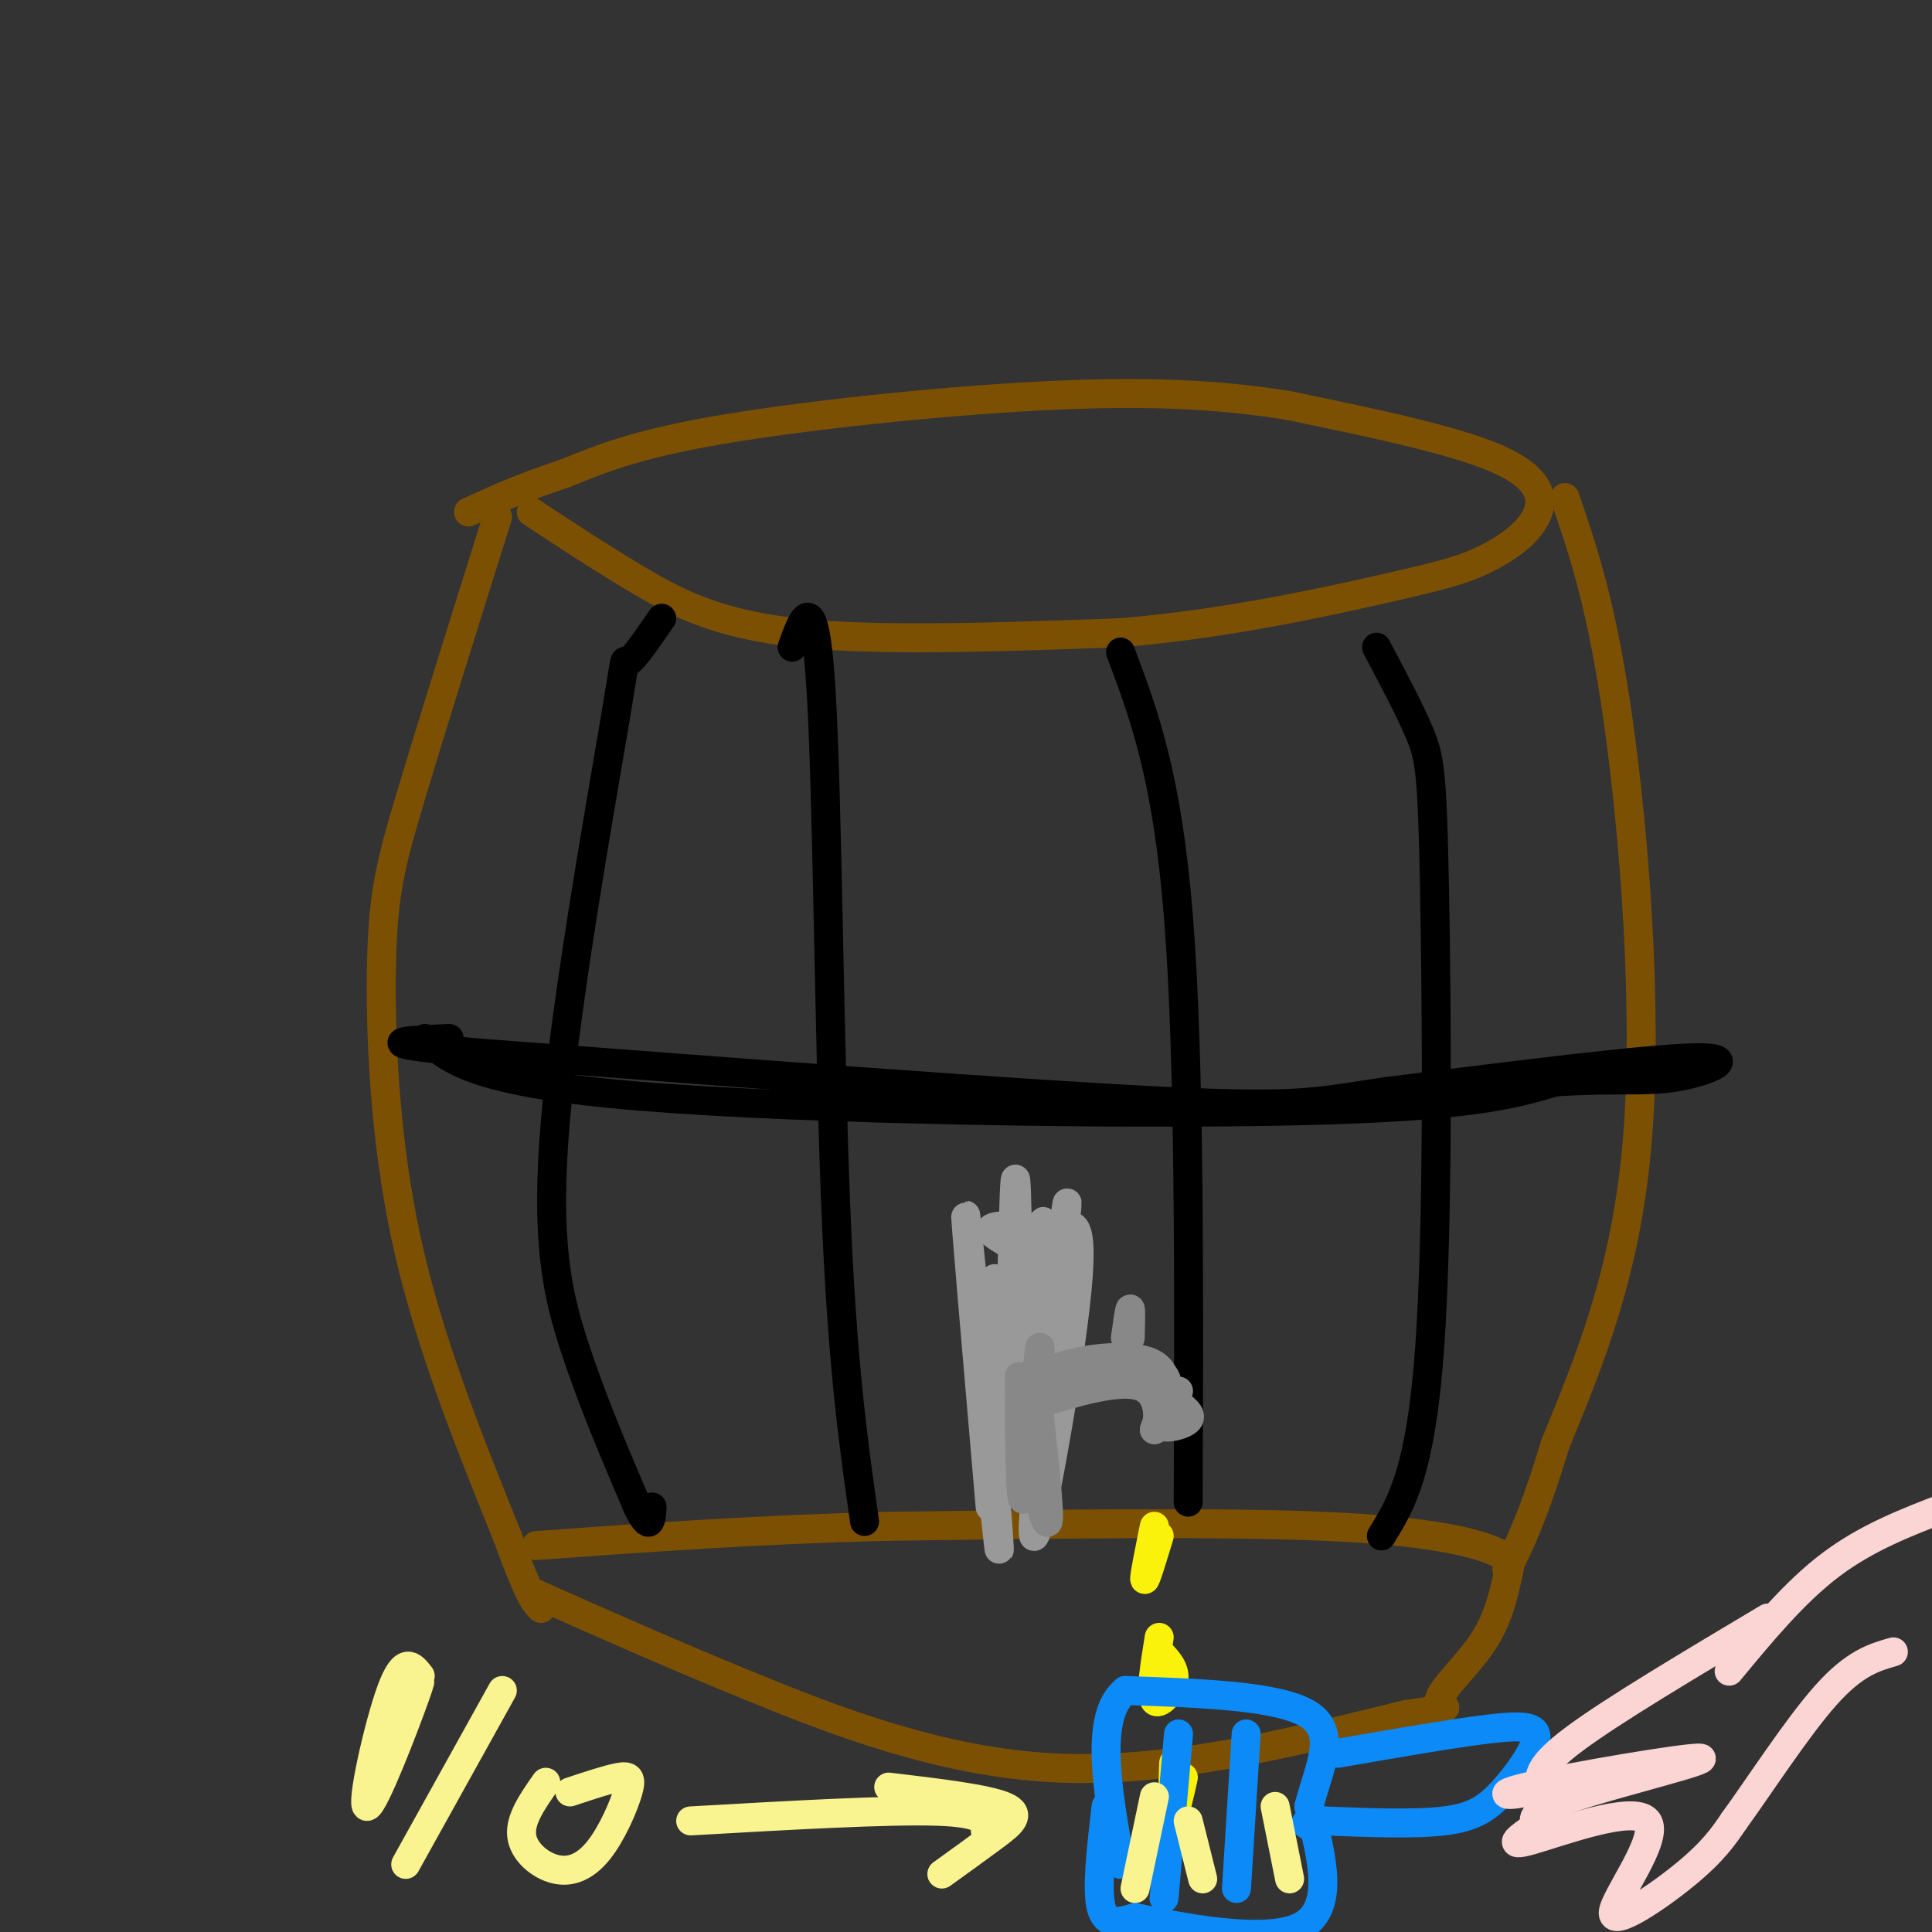 <svg viewBox='0 0 400 400' version='1.1' xmlns='http://www.w3.org/2000/svg' xmlns:xlink='http://www.w3.org/1999/xlink'><rect x="0" y="0" width="400" height="400" fill="#333333" stroke="none"/><g fill='none' stroke='rgb(124,80,2)' stroke-width='6' stroke-linecap='round' stroke-linejoin='round'><path d='M110,106c7.111,4.689 14.222,9.378 22,14c7.778,4.622 16.222,9.178 33,11c16.778,1.822 41.889,0.911 67,0'/><path d='M232,131c21.497,-1.779 41.741,-6.225 54,-9c12.259,-2.775 16.533,-3.878 21,-6c4.467,-2.122 9.126,-5.264 11,-9c1.874,-3.736 0.964,-8.068 -8,-12c-8.964,-3.932 -25.982,-7.466 -43,-11'/><path d='M267,84c-14.869,-2.464 -30.542,-3.125 -52,-2c-21.458,1.125 -48.702,4.036 -66,7c-17.298,2.964 -24.649,5.982 -32,9'/><path d='M117,98c-8.667,2.833 -14.333,5.417 -20,8'/><path d='M111,330c13.200,5.889 26.400,11.778 44,19c17.600,7.222 39.600,15.778 63,17c23.400,1.222 48.200,-4.889 73,-11'/><path d='M291,355c12.407,-1.844 6.926,-0.954 7,-3c0.074,-2.046 5.705,-7.029 9,-12c3.295,-4.971 4.254,-9.930 5,-13c0.746,-3.070 1.278,-4.250 -3,-6c-4.278,-1.750 -13.365,-4.072 -35,-5c-21.635,-0.928 -55.817,-0.464 -90,0'/><path d='M184,316c-27.167,0.667 -50.083,2.333 -73,4'/><path d='M103,107c-6.905,21.994 -13.810,43.988 -18,58c-4.190,14.012 -5.667,20.042 -6,34c-0.333,13.958 0.476,35.845 5,57c4.524,21.155 12.762,41.577 21,62'/><path d='M105,318c4.667,12.833 5.833,13.917 7,15'/><path d='M324,103c3.822,11.156 7.644,22.311 11,46c3.356,23.689 6.244,59.911 4,87c-2.244,27.089 -9.622,45.044 -17,63'/><path d='M322,299c-4.500,14.833 -7.250,20.417 -10,26'/></g>
<g fill='none' stroke='rgb(0,0,0)' stroke-width='6' stroke-linecap='round' stroke-linejoin='round'><path d='M88,215c5.200,4.600 10.400,9.200 45,12c34.600,2.800 98.600,3.800 135,3c36.400,-0.800 45.200,-3.400 54,-6'/><path d='M322,224c13.012,-0.833 18.542,0.083 25,-1c6.458,-1.083 13.845,-4.167 4,-4c-9.845,0.167 -36.923,3.583 -64,7'/><path d='M287,226c-13.867,1.978 -16.533,3.422 -46,2c-29.467,-1.422 -85.733,-5.711 -142,-10'/><path d='M99,218c-24.667,-2.167 -15.333,-2.583 -6,-3'/><path d='M137,128c-2.994,4.351 -5.987,8.702 -7,9c-1.013,0.298 -0.045,-3.456 -3,14c-2.955,17.456 -9.834,56.123 -12,81c-2.166,24.877 0.381,35.965 4,47c3.619,11.035 8.309,22.018 13,33'/><path d='M132,312c2.667,5.500 2.833,2.750 3,0'/><path d='M164,134c2.333,-6.511 4.667,-13.022 6,9c1.333,22.022 1.667,72.578 3,106c1.333,33.422 3.667,49.711 6,66'/><path d='M232,135c4.833,12.833 9.667,25.667 12,55c2.333,29.333 2.167,75.167 2,121'/><path d='M285,134c3.494,6.583 6.988,13.167 9,18c2.012,4.833 2.542,7.917 3,32c0.458,24.083 0.845,69.167 -1,95c-1.845,25.833 -5.923,32.417 -10,39'/></g>
<g fill='none' stroke='rgb(153,153,153)' stroke-width='6' stroke-linecap='round' stroke-linejoin='round'><path d='M205,312c-2.778,-32.222 -5.556,-64.444 -5,-60c0.556,4.444 4.444,45.556 6,61c1.556,15.444 0.778,5.222 0,-5'/><path d='M206,308c-0.093,-14.049 -0.324,-46.673 0,-43c0.324,3.673 1.203,43.643 2,41c0.797,-2.643 1.514,-47.898 2,-59c0.486,-11.102 0.743,11.949 1,35'/><path d='M211,282c-0.215,13.954 -1.254,31.338 0,20c1.254,-11.338 4.799,-51.399 5,-49c0.201,2.399 -2.943,47.257 -3,56c-0.057,8.743 2.971,-18.628 6,-46'/><path d='M219,263c1.678,-12.663 2.872,-21.322 1,-5c-1.872,16.322 -6.812,57.625 -6,60c0.812,2.375 7.375,-34.179 9,-51c1.625,-16.821 -1.687,-13.911 -5,-11'/><path d='M218,256c-3.533,-2.289 -9.867,-2.511 -12,-2c-2.133,0.511 -0.067,1.756 2,3'/></g>
<g fill='none' stroke='rgb(136,136,136)' stroke-width='6' stroke-linecap='round' stroke-linejoin='round'><path d='M211,285c0.089,14.000 0.178,28.000 1,25c0.822,-3.000 2.378,-23.000 3,-29c0.622,-6.000 0.311,2.000 0,10'/><path d='M215,291c0.714,7.762 2.500,22.167 2,24c-0.500,1.833 -3.286,-8.905 -4,-16c-0.714,-7.095 0.643,-10.548 2,-14'/><path d='M215,285c5.378,-3.467 17.822,-5.133 23,-3c5.178,2.133 3.089,8.067 1,14'/><path d='M239,296c0.702,-0.095 1.958,-7.333 -3,-9c-4.958,-1.667 -16.131,2.238 -19,3c-2.869,0.762 2.565,-1.619 8,-4'/><path d='M225,286c4.578,-1.556 12.022,-3.444 15,-2c2.978,1.444 1.489,6.222 0,11'/><path d='M244,288c-2.422,2.978 -4.844,5.956 -4,7c0.844,1.044 4.956,0.156 6,-1c1.044,-1.156 -0.978,-2.578 -3,-4'/><path d='M233,277c0.417,-3.000 0.833,-6.000 1,-6c0.167,0.000 0.083,3.000 0,6'/></g>
<g fill='none' stroke='rgb(251,242,11)' stroke-width='6' stroke-linecap='round' stroke-linejoin='round'><path d='M239,316c-1.083,5.333 -2.167,10.667 -2,11c0.167,0.333 1.583,-4.333 3,-9'/><path d='M240,339c-0.933,5.800 -1.867,11.600 -1,13c0.867,1.400 3.533,-1.600 4,-4c0.467,-2.400 -1.267,-4.200 -3,-6'/><path d='M243,365c-0.167,4.750 -0.333,9.500 0,10c0.333,0.500 1.167,-3.250 2,-7'/></g>
<g fill='none' stroke='rgb(11,138,248)' stroke-width='6' stroke-linecap='round' stroke-linejoin='round'><path d='M229,374c-1.000,8.583 -2.000,17.167 -1,21c1.000,3.833 4.000,2.917 7,2'/><path d='M235,397c8.556,1.867 26.444,5.533 34,2c7.556,-3.533 4.778,-14.267 2,-25'/><path d='M271,374c2.000,-7.889 6.000,-15.111 0,-19c-6.000,-3.889 -22.000,-4.444 -38,-5'/><path d='M233,350c-6.500,5.167 -3.750,20.583 -1,36'/><path d='M277,363c11.813,-2.054 23.627,-4.108 31,-5c7.373,-0.892 10.306,-0.620 10,2c-0.306,2.620 -3.852,7.590 -7,11c-3.148,3.410 -5.900,5.260 -12,6c-6.100,0.740 -15.550,0.370 -25,0'/><path d='M274,377c-4.667,0.167 -3.833,0.583 -3,1'/><path d='M244,359c0.000,0.000 -3.000,34.000 -3,34'/><path d='M258,359c0.000,0.000 -2.000,32.000 -2,32'/></g>
<g fill='none' stroke='rgb(249,244,144)' stroke-width='6' stroke-linecap='round' stroke-linejoin='round'><path d='M239,372c0.000,0.000 -4.000,19.000 -4,19'/><path d='M246,377c0.000,0.000 3.000,12.000 3,12'/><path d='M264,374c0.000,0.000 3.000,15.000 3,15'/><path d='M87,347c-1.661,-2.149 -3.321,-4.298 -6,3c-2.679,7.298 -6.375,24.042 -5,24c1.375,-0.042 7.821,-16.869 10,-23c2.179,-6.131 0.089,-1.565 -2,3'/><path d='M104,350c0.000,0.000 -20.000,36.000 -20,36'/><path d='M113,369c-2.682,3.825 -5.363,7.650 -5,11c0.363,3.350 3.771,6.226 7,7c3.229,0.774 6.278,-0.556 9,-4c2.722,-3.444 5.118,-9.004 6,-12c0.882,-2.996 0.252,-3.427 -2,-3c-2.252,0.427 -6.126,1.714 -10,3'/><path d='M143,377c20.417,-1.167 40.833,-2.333 51,-2c10.167,0.333 10.083,2.167 10,4'/><path d='M184,370c10.111,1.200 20.222,2.400 24,4c3.778,1.600 1.222,3.600 -2,6c-3.222,2.400 -7.111,5.200 -11,8'/></g>
<g fill='none' stroke='rgb(251,212,212)' stroke-width='6' stroke-linecap='round' stroke-linejoin='round'><path d='M366,335c-16.083,9.583 -32.167,19.167 -40,25c-7.833,5.833 -7.417,7.917 -7,10'/><path d='M319,370c-4.333,2.019 -11.667,2.067 -3,0c8.667,-2.067 33.333,-6.249 36,-6c2.667,0.249 -16.667,4.928 -26,8c-9.333,3.072 -8.667,4.536 -8,6'/><path d='M318,378c-3.090,2.184 -6.814,4.643 -1,3c5.814,-1.643 21.167,-7.389 24,-4c2.833,3.389 -6.853,15.912 -7,19c-0.147,3.088 9.244,-3.261 15,-8c5.756,-4.739 7.878,-7.870 10,-11'/><path d='M359,377c5.156,-7.089 13.044,-19.311 19,-26c5.956,-6.689 9.978,-7.844 14,-9'/><path d='M358,346c6.750,-8.167 13.500,-16.333 21,-22c7.500,-5.667 15.750,-8.833 24,-12'/></g>
</svg>